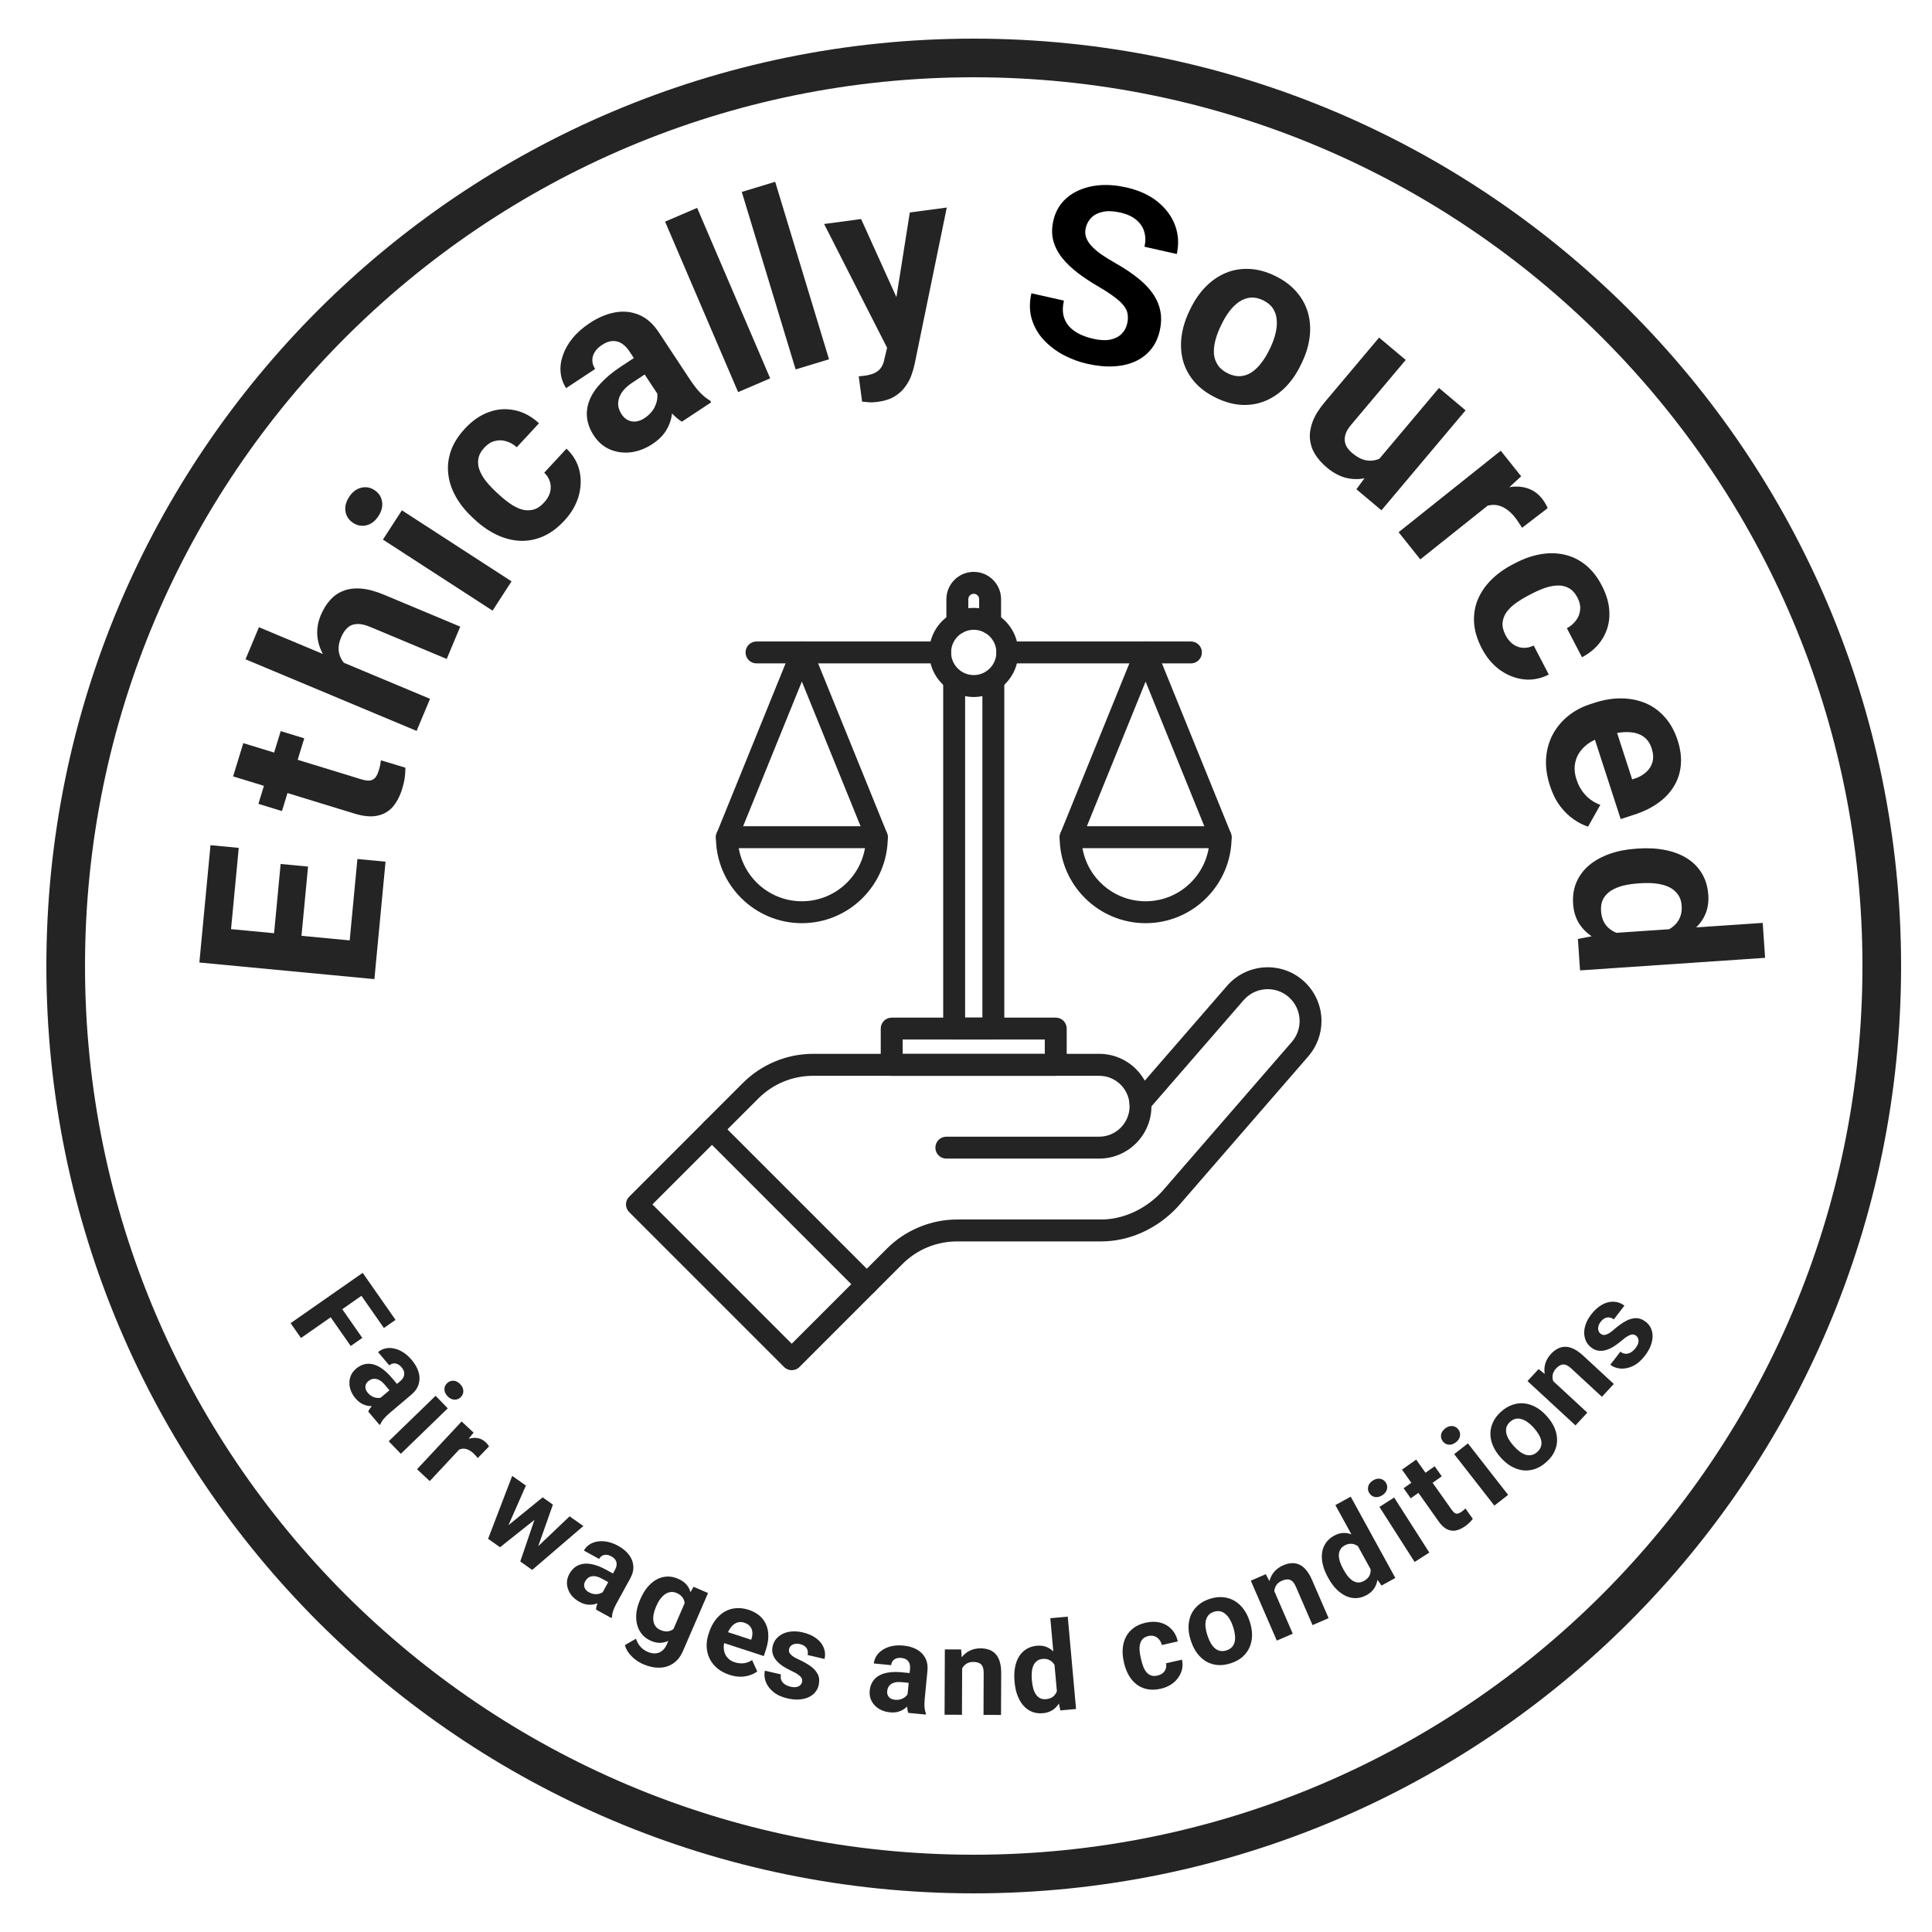 <svg xmlns="http://www.w3.org/2000/svg" fill="none" viewBox="0 0 250 250" height="250" width="250">
<g clip-path="url(#clip0_632_1577)">
<mask height="250" width="250" y="0" x="0" maskUnits="userSpaceOnUse" style="mask-type:luminance" id="mask0_632_1577">
<path fill="white" d="M250 0H0V250H250V0Z"></path>
</mask>
<g mask="url(#mask0_632_1577)">
<path stroke-width="5" stroke="#242424" d="M126 242.5C190.893 242.5 243.5 189.893 243.5 125C243.5 60.106 190.893 7.5 126 7.5C61.106 7.5 8.5 60.106 8.5 125C8.5 189.893 61.106 242.5 126 242.5Z"></path>
<path fill="#242424" d="M46.249 111.156L49.889 111.501L48.745 123.556L45.105 123.211L46.249 111.156ZM26.241 119.883L48.889 122.032L48.446 126.698L25.798 124.549L26.241 119.883ZM36.315 111.798L39.862 112.135L38.867 122.619L35.321 122.282L36.315 111.798ZM27.239 109.367L30.894 109.714L29.752 121.754L26.096 121.407L27.239 109.367Z"></path>
<path fill="#242424" d="M36.323 94.605L39.371 95.539L36.486 104.951L33.438 104.017L36.323 94.605ZM30.164 100.464L31.483 96.161L46.765 100.846C47.233 100.989 47.61 101.04 47.896 100.996C48.184 100.943 48.417 100.807 48.593 100.589C48.758 100.367 48.9 100.067 49.016 99.689C49.098 99.42 49.161 99.178 49.206 98.963C49.243 98.734 49.269 98.541 49.285 98.382L52.457 99.338C52.463 99.743 52.436 100.171 52.374 100.621C52.313 101.07 52.203 101.554 52.044 102.072C51.754 103.018 51.346 103.797 50.821 104.41C50.288 105.009 49.615 105.391 48.802 105.556C47.989 105.721 47.015 105.629 45.88 105.281L30.164 100.464Z"></path>
<path fill="#242424" d="M33.508 81.16L55.647 90.428L53.909 94.579L31.77 85.311L33.508 81.16ZM47.054 87.525L46.577 88.664C45.495 88.2 44.557 87.637 43.76 86.977C42.955 86.312 42.324 85.579 41.869 84.779C41.404 83.974 41.135 83.133 41.061 82.256C40.992 81.369 41.143 80.483 41.513 79.599C41.835 78.83 42.237 78.18 42.719 77.648C43.196 77.102 43.769 76.704 44.439 76.454C45.103 76.19 45.871 76.094 46.745 76.165C47.618 76.237 48.602 76.503 49.697 76.961L59.556 81.088L57.806 85.268L47.919 81.129C47.227 80.839 46.642 80.713 46.164 80.75C45.68 80.773 45.278 80.938 44.957 81.244C44.632 81.537 44.356 81.952 44.131 82.49C43.881 83.086 43.779 83.642 43.823 84.157C43.871 84.663 44.039 85.123 44.329 85.538C44.609 85.948 44.984 86.32 45.454 86.653C45.925 86.985 46.458 87.276 47.054 87.525Z"></path>
<path fill="#242424" d="M52.005 66.034L66.193 75.228L63.737 79.017L49.55 69.824L52.005 66.034ZM45.699 67.664C45.148 67.307 44.818 66.82 44.709 66.203C44.6 65.586 44.755 64.954 45.174 64.307C45.587 63.669 46.098 63.274 46.706 63.121C47.319 62.96 47.901 63.058 48.452 63.415C49.002 63.772 49.33 64.263 49.433 64.889C49.542 65.506 49.39 66.133 48.977 66.772C48.557 67.418 48.044 67.818 47.436 67.97C46.829 68.123 46.249 68.02 45.699 67.664Z"></path>
<path fill="#242424" d="M70.397 65.036C70.772 64.631 71.028 64.201 71.166 63.746C71.295 63.284 71.3 62.834 71.18 62.396C71.059 61.944 70.808 61.533 70.425 61.165L73.301 58.057C74.165 58.872 74.726 59.823 74.981 60.911C75.23 61.993 75.191 63.1 74.866 64.233C74.534 65.359 73.925 66.4 73.041 67.355C72.15 68.318 71.211 69.011 70.224 69.432C69.245 69.846 68.254 70.028 67.249 69.978C66.237 69.921 65.243 69.661 64.267 69.198C63.283 68.727 62.355 68.089 61.484 67.282L61.151 66.974C60.272 66.16 59.564 65.285 59.026 64.347C58.481 63.403 58.145 62.432 58.018 61.434C57.884 60.429 57.985 59.423 58.322 58.415C58.659 57.407 59.27 56.425 60.154 55.469C61.095 54.453 62.114 53.742 63.212 53.339C64.317 52.928 65.434 52.84 66.563 53.077C67.692 53.298 68.753 53.862 69.746 54.767L66.87 57.875C66.45 57.5 65.994 57.241 65.502 57.098C65.017 56.947 64.53 56.937 64.041 57.066C63.552 57.181 63.099 57.464 62.681 57.915C62.235 58.396 61.974 58.886 61.897 59.382C61.813 59.872 61.869 60.364 62.065 60.858C62.253 61.344 62.537 61.827 62.917 62.306C63.296 62.771 63.727 63.226 64.208 63.672L64.541 63.98C65.022 64.425 65.513 64.823 66.013 65.172C66.513 65.521 67.013 65.771 67.513 65.921C68.019 66.064 68.514 66.074 68.995 65.952C69.477 65.831 69.945 65.525 70.397 65.036Z"></path>
<path fill="#242424" d="M85.589 51.745L81.44 45.459C81.142 45.007 80.813 44.669 80.453 44.445C80.087 44.212 79.687 44.107 79.254 44.131C78.829 44.15 78.373 44.319 77.886 44.641C77.469 44.916 77.157 45.228 76.95 45.577C76.738 45.917 76.638 46.276 76.65 46.654C76.657 47.024 76.778 47.387 77.014 47.744L73.258 50.223C72.862 49.623 72.625 48.961 72.548 48.239C72.47 47.516 72.562 46.776 72.822 46.017C73.077 45.25 73.493 44.508 74.068 43.791C74.652 43.068 75.4 42.406 76.313 41.803C77.409 41.081 78.503 40.62 79.596 40.423C80.689 40.226 81.72 40.332 82.689 40.741C83.666 41.144 84.516 41.894 85.239 42.989L89.224 49.027C89.735 49.801 90.201 50.404 90.624 50.836C91.041 51.26 91.462 51.594 91.885 51.839L92.031 52.061L88.236 54.565C87.801 54.303 87.347 53.917 86.872 53.406C86.401 52.881 85.973 52.327 85.589 51.745ZM82.512 46.006L83.941 48.114L81.842 49.5C81.346 49.827 80.953 50.167 80.663 50.521C80.372 50.875 80.178 51.234 80.081 51.598C79.978 51.953 79.96 52.302 80.024 52.646C80.098 52.984 80.241 53.315 80.453 53.636C80.665 53.958 80.932 54.2 81.251 54.364C81.566 54.518 81.911 54.578 82.286 54.542C82.656 54.497 83.028 54.352 83.402 54.105C83.967 53.732 84.384 53.295 84.652 52.793C84.92 52.292 85.058 51.801 85.066 51.322C85.083 50.837 84.998 50.443 84.812 50.142L86.853 51.079C86.949 51.527 87.001 52.023 87.01 52.566C87.028 53.103 86.966 53.662 86.825 54.242C86.678 54.814 86.42 55.377 86.05 55.933C85.675 56.48 85.135 56.986 84.431 57.451C83.535 58.042 82.605 58.4 81.64 58.526C80.677 58.637 79.773 58.516 78.928 58.162C78.086 57.794 77.396 57.202 76.856 56.384C76.369 55.645 76.075 54.897 75.974 54.14C75.874 53.382 75.964 52.63 76.245 51.883C76.528 51.122 77.013 50.371 77.698 49.632C78.378 48.884 79.257 48.154 80.335 47.443L82.512 46.006Z"></path>
<path fill="#242424" d="M90.21 26.9L99.663 48.96L95.512 50.739L86.06 28.679L90.21 26.9Z"></path>
<path fill="#242424" d="M100.308 23.525L107.275 46.491L102.954 47.802L95.987 24.836L100.308 23.525Z"></path>
<path fill="#242424" d="M115.282 42.959L117.729 27.496L122.514 26.853L118.368 47.038C118.28 47.48 118.145 47.961 117.962 48.48C117.79 48.997 117.527 49.5 117.172 49.989C116.829 50.487 116.366 50.917 115.784 51.279C115.213 51.639 114.483 51.879 113.595 51.998C113.172 52.055 112.822 52.076 112.547 52.06C112.272 52.045 111.942 52.016 111.558 51.973L111.119 48.705C111.233 48.69 111.351 48.674 111.475 48.657C111.6 48.651 111.72 48.64 111.833 48.625C112.422 48.546 112.893 48.414 113.247 48.23C113.6 48.046 113.872 47.799 114.061 47.49C114.253 47.191 114.386 46.816 114.462 46.364L115.282 42.959ZM111.426 28.342L116.696 39.994L117.966 44.632L114.974 45.365L106.641 28.985L111.426 28.342Z"></path>
<path fill="#242424" d="M153.888 40.281L154.03 39.985C154.567 38.868 155.22 37.916 155.99 37.131C156.765 36.336 157.625 35.737 158.569 35.336C159.513 34.934 160.523 34.755 161.6 34.798C162.682 34.832 163.8 35.127 164.955 35.681C166.11 36.236 167.043 36.927 167.755 37.754C168.472 38.572 168.968 39.475 169.245 40.463C169.531 41.456 169.606 42.503 169.47 43.604C169.338 44.697 169.004 45.801 168.467 46.919L168.325 47.215C167.793 48.323 167.139 49.274 166.365 50.069C165.594 50.855 164.73 51.451 163.772 51.858C162.828 52.259 161.818 52.438 160.741 52.395C159.664 52.352 158.548 52.053 157.393 51.498C156.238 50.943 155.302 50.257 154.586 49.439C153.879 48.626 153.382 47.723 153.096 46.73C152.824 45.733 152.754 44.688 152.885 43.596C153.022 42.494 153.356 41.389 153.888 40.281ZM158.087 41.934L157.944 42.229C157.638 42.868 157.408 43.491 157.254 44.099C157.101 44.707 157.045 45.281 157.086 45.821C157.141 46.356 157.314 46.838 157.605 47.266C157.896 47.695 158.333 48.049 158.915 48.329C159.478 48.599 160.018 48.714 160.535 48.673C161.051 48.633 161.531 48.464 161.974 48.168C162.421 47.863 162.834 47.461 163.212 46.961C163.6 46.465 163.948 45.898 164.254 45.26L164.397 44.964C164.694 44.344 164.913 43.733 165.052 43.13C165.206 42.521 165.257 41.945 165.206 41.401C165.17 40.852 165.008 40.358 164.722 39.92C164.435 39.482 164.005 39.125 163.433 38.85C162.86 38.575 162.313 38.463 161.792 38.513C161.28 38.568 160.794 38.75 160.333 39.06C159.886 39.366 159.473 39.768 159.094 40.268C158.72 40.759 158.384 41.314 158.087 41.934Z"></path>
<path fill="#242424" d="M177.921 60.04L186.201 50.201L189.644 53.099L178.758 66.034L175.518 63.308L177.921 60.04ZM180.537 57.708L181.573 58.539C180.849 59.4 180.075 60.117 179.252 60.691C178.436 61.256 177.6 61.642 176.746 61.849C175.898 62.048 175.044 62.044 174.183 61.837C173.329 61.622 172.492 61.169 171.671 60.478C171.041 59.948 170.533 59.371 170.147 58.746C169.775 58.12 169.559 57.455 169.498 56.75C169.452 56.045 169.577 55.298 169.871 54.512C170.18 53.724 170.697 52.899 171.422 52.038L178.454 43.682L181.897 46.579L174.844 54.96C174.522 55.342 174.295 55.702 174.161 56.039C174.035 56.382 173.986 56.708 174.012 57.016C174.039 57.325 174.133 57.608 174.296 57.868C174.467 58.134 174.692 58.385 174.971 58.62C175.68 59.216 176.359 59.542 177.007 59.598C177.663 59.66 178.282 59.514 178.865 59.16C179.463 58.806 180.02 58.322 180.537 57.708Z"></path>
<path fill="#242424" d="M194.12 64.141L183.786 72.385L180.98 68.867L194.196 58.324L196.837 61.634L194.12 64.141ZM200.264 65.756L196.954 68.296C196.842 68.106 196.697 67.882 196.518 67.625C196.354 67.369 196.194 67.144 196.039 66.948C195.642 66.451 195.233 66.072 194.81 65.809C194.402 65.548 193.979 65.393 193.54 65.344C193.107 65.302 192.667 65.36 192.219 65.517C191.778 65.683 191.327 65.936 190.866 66.277L190.521 65.393C191.376 64.711 192.23 64.17 193.083 63.769C193.944 63.362 194.774 63.107 195.571 63.004C196.375 62.909 197.115 62.985 197.791 63.232C198.468 63.478 199.053 63.911 199.546 64.53C199.702 64.725 199.845 64.938 199.975 65.168C200.113 65.391 200.209 65.587 200.264 65.756Z"></path>
<path fill="#242424" d="M194.823 82.201C195.078 82.69 195.396 83.076 195.779 83.359C196.17 83.637 196.592 83.793 197.044 83.827C197.511 83.866 197.982 83.767 198.458 83.531L200.414 87.287C199.356 87.826 198.272 88.033 197.161 87.907C196.059 87.776 195.029 87.367 194.072 86.679C193.124 85.986 192.35 85.063 191.748 83.908C191.142 82.744 190.807 81.626 190.742 80.556C190.683 79.495 190.846 78.499 191.231 77.571C191.626 76.637 192.206 75.789 192.971 75.026C193.746 74.258 194.66 73.6 195.713 73.052L196.115 72.842C197.177 72.289 198.24 71.917 199.304 71.727C200.377 71.533 201.405 71.543 202.387 71.76C203.378 71.972 204.291 72.407 205.127 73.064C205.962 73.721 206.681 74.627 207.282 75.782C207.922 77.01 208.247 78.209 208.257 79.379C208.272 80.557 207.978 81.638 207.375 82.622C206.785 83.61 205.897 84.419 204.71 85.049L202.754 81.294C203.248 81.025 203.645 80.683 203.946 80.268C204.252 79.862 204.426 79.407 204.469 78.903C204.526 78.404 204.412 77.882 204.128 77.337C203.825 76.754 203.453 76.344 203.011 76.104C202.578 75.859 202.096 75.746 201.565 75.764C201.044 75.778 200.493 75.882 199.914 76.078C199.349 76.279 198.776 76.53 198.194 76.834L197.792 77.043C197.21 77.346 196.67 77.674 196.173 78.027C195.675 78.38 195.272 78.766 194.962 79.186C194.657 79.615 194.48 80.077 194.433 80.572C194.385 81.066 194.515 81.609 194.823 82.201Z"></path>
<path fill="#242424" d="M200.56 101.667C200.154 100.419 199.989 99.235 200.064 98.116C200.148 96.993 200.435 95.969 200.923 95.044C201.414 94.129 202.071 93.335 202.893 92.663C203.725 91.988 204.676 91.476 205.746 91.129L206.341 90.936C207.559 90.54 208.73 90.352 209.853 90.37C210.977 90.389 212.014 90.6 212.966 91.002C213.922 91.415 214.749 92.023 215.447 92.825C216.156 93.625 216.7 94.609 217.08 95.778C217.45 96.918 217.589 97.989 217.499 98.993C217.409 99.997 217.114 100.909 216.613 101.729C216.116 102.558 215.432 103.284 214.56 103.907C213.699 104.526 212.679 105.027 211.5 105.409L209.716 105.988L205.567 93.208L208.42 92.281L211.204 100.856L211.531 100.75C212.126 100.557 212.62 100.276 213.015 99.907C213.423 99.544 213.697 99.105 213.836 98.589C213.975 98.073 213.937 97.483 213.721 96.819C213.538 96.254 213.257 95.809 212.877 95.484C212.497 95.158 212.043 94.938 211.513 94.826C210.987 94.723 210.401 94.705 209.755 94.772C209.122 94.846 208.449 94.999 207.735 95.231L207.141 95.424C206.497 95.633 205.931 95.915 205.444 96.27C204.96 96.635 204.575 97.051 204.288 97.516C204.004 97.992 203.832 98.507 203.772 99.064C203.715 99.63 203.788 100.225 203.99 100.849C204.241 101.622 204.623 102.292 205.136 102.859C205.662 103.433 206.31 103.863 207.082 104.149L205.499 106.963C204.904 106.784 204.289 106.475 203.653 106.035C203.021 105.605 202.429 105.03 201.878 104.311C201.337 103.589 200.897 102.708 200.56 101.667Z"></path>
<path fill="#242424" d="M207.829 120.796L228.095 119.421L228.402 123.942L204.457 125.567L204.181 121.498L207.829 120.796ZM211.658 109.824L211.985 109.802C213.274 109.715 214.453 109.781 215.522 110.001C216.602 110.22 217.541 110.584 218.337 111.094C219.134 111.604 219.768 112.255 220.24 113.048C220.711 113.841 220.982 114.762 221.053 115.811C221.12 116.799 220.971 117.675 220.605 118.442C220.241 119.218 219.691 119.892 218.957 120.464C218.235 121.046 217.365 121.533 216.347 121.925C215.34 122.317 214.228 122.628 213.012 122.856L212.295 122.905C211.111 122.839 210.003 122.679 208.973 122.426C207.944 122.172 207.031 121.806 206.237 121.327C205.453 120.858 204.828 120.264 204.362 119.544C203.895 118.824 203.628 117.965 203.56 116.967C203.489 115.917 203.639 114.968 204.009 114.118C204.38 113.278 204.931 112.552 205.662 111.938C206.394 111.335 207.27 110.853 208.289 110.491C209.309 110.13 210.432 109.908 211.658 109.824ZM212.29 114.292L211.962 114.314C211.266 114.361 210.62 114.457 210.024 114.602C209.429 114.757 208.907 114.976 208.456 115.257C208.016 115.548 207.68 115.904 207.448 116.327C207.227 116.76 207.136 117.273 207.176 117.865C207.228 118.634 207.443 119.256 207.82 119.732C208.207 120.207 208.716 120.553 209.347 120.772C209.978 121 210.696 121.108 211.499 121.095L213.541 120.957C214.193 120.881 214.774 120.748 215.283 120.557C215.803 120.375 216.241 120.126 216.595 119.81C216.95 119.504 217.217 119.131 217.396 118.691C217.576 118.261 217.646 117.76 217.608 117.188C217.568 116.606 217.399 116.117 217.101 115.719C216.813 115.321 216.431 115.008 215.956 114.779C215.482 114.561 214.929 114.41 214.297 114.328C213.676 114.255 213.007 114.243 212.29 114.292Z"></path>
<path fill="#242424" d="M48.274 166.629L38.946 173.138L37.605 171.217L46.933 164.706L48.274 166.629ZM46.883 173.125L45.383 174.171L42.424 169.93L43.923 168.884L46.883 173.125ZM51.181 170.792L49.675 171.843L46.402 167.153L47.908 166.103L51.181 170.792Z"></path>
<path fill="#242424" d="M48.891 181.17L51.767 178.74C51.974 178.565 52.122 178.381 52.212 178.19C52.306 177.995 52.334 177.79 52.297 177.576C52.263 177.366 52.151 177.149 51.963 176.927C51.802 176.736 51.629 176.599 51.443 176.518C51.262 176.432 51.078 176.404 50.891 176.432C50.707 176.458 50.534 176.539 50.371 176.677L48.919 174.959C49.193 174.727 49.507 174.57 49.862 174.489C50.216 174.407 50.589 174.409 50.981 174.494C51.377 174.575 51.77 174.738 52.16 174.981C52.553 175.228 52.926 175.561 53.279 175.979C53.703 176.48 53.996 176.995 54.158 177.527C54.321 178.057 54.329 178.576 54.183 179.081C54.041 179.591 53.719 180.056 53.217 180.48L50.455 182.815C50.101 183.114 49.829 183.381 49.639 183.617C49.453 183.849 49.312 184.078 49.216 184.303L49.114 184.388L47.647 182.651C47.751 182.421 47.916 182.172 48.142 181.906C48.375 181.641 48.624 181.396 48.891 181.17ZM51.559 179.304L50.596 180.138L49.784 179.178C49.593 178.951 49.4 178.776 49.207 178.653C49.014 178.529 48.825 178.454 48.639 178.427C48.456 178.398 48.282 178.409 48.115 178.461C47.951 178.517 47.796 178.608 47.648 178.732C47.501 178.857 47.397 179.003 47.334 179.172C47.276 179.337 47.267 179.512 47.307 179.696C47.351 179.878 47.445 180.053 47.59 180.224C47.808 180.483 48.05 180.664 48.315 180.768C48.58 180.871 48.831 180.911 49.07 180.887C49.312 180.866 49.502 180.801 49.641 180.69L49.296 181.759C49.079 181.833 48.836 181.889 48.567 181.925C48.301 181.965 48.02 181.967 47.724 181.932C47.431 181.892 47.136 181.798 46.839 181.647C46.545 181.493 46.262 181.255 45.989 180.932C45.643 180.523 45.41 180.083 45.291 179.61C45.179 179.139 45.186 178.683 45.311 178.242C45.444 177.803 45.698 177.425 46.072 177.109C46.41 176.824 46.764 176.633 47.134 176.538C47.504 176.444 47.883 176.444 48.27 176.54C48.665 176.636 49.066 176.832 49.474 177.128C49.885 177.422 50.3 177.814 50.716 178.308L51.559 179.304Z"></path>
<path fill="#242424" d="M57.939 182.239L51.867 188.121L50.297 186.498L56.368 180.617L57.939 182.239ZM57.853 178.984C58.089 178.756 58.363 178.649 58.676 178.666C58.988 178.681 59.279 178.827 59.547 179.105C59.812 179.378 59.947 179.67 59.953 179.983C59.963 180.3 59.85 180.573 59.614 180.802C59.378 181.03 59.102 181.134 58.786 181.114C58.473 181.098 58.184 180.954 57.92 180.681C57.652 180.404 57.514 180.108 57.508 179.795C57.502 179.482 57.617 179.212 57.853 178.984Z"></path>
<path fill="#242424" d="M60.121 186.82L55.611 191.652L53.966 190.118L59.733 183.937L61.282 185.382L60.121 186.82ZM63.278 187.17L61.826 188.669C61.757 188.582 61.669 188.482 61.561 188.368C61.462 188.254 61.366 188.153 61.275 188.069C61.042 187.851 60.812 187.694 60.584 187.594C60.363 187.495 60.142 187.45 59.921 187.458C59.704 187.469 59.491 187.53 59.281 187.64C59.075 187.754 58.87 187.912 58.667 188.114L58.432 187.702C58.805 187.302 59.188 186.972 59.581 186.712C59.977 186.448 60.368 186.261 60.755 186.152C61.146 186.046 61.518 186.03 61.87 186.102C62.223 186.174 62.544 186.346 62.833 186.616C62.925 186.701 63.011 186.796 63.092 186.9C63.176 187 63.238 187.091 63.278 187.17Z"></path>
<path fill="#242424" d="M65.173 197.865L70.219 193.756L71.388 194.58L69.593 196.326L64.705 200.211L63.728 199.523L65.173 197.865ZM68.054 192.231L65.478 198.07L64.309 199.933L63.159 199.122L66.278 190.979L68.054 192.231ZM69.157 200.54L73.706 196.213L75.487 197.469L68.868 203.146L67.725 202.341L69.157 200.54ZM71.547 194.693L69.396 200.784L68.306 202.75L67.323 202.057L69.333 196.152L70.391 193.878L71.547 194.693Z"></path>
<path fill="#242424" d="M77.757 206.453L79.57 203.153C79.701 202.916 79.774 202.692 79.789 202.48C79.806 202.264 79.76 202.063 79.648 201.876C79.541 201.693 79.359 201.53 79.104 201.39C78.885 201.27 78.674 201.205 78.472 201.194C78.272 201.18 78.09 201.22 77.925 201.313C77.763 201.402 77.631 201.54 77.528 201.728L75.556 200.645C75.729 200.329 75.966 200.07 76.268 199.867C76.57 199.665 76.918 199.533 77.315 199.472C77.714 199.405 78.139 199.416 78.59 199.503C79.045 199.593 79.513 199.77 79.992 200.033C80.567 200.35 81.026 200.726 81.368 201.164C81.71 201.601 81.903 202.082 81.948 202.606C81.998 203.133 81.865 203.683 81.548 204.258L79.806 207.428C79.583 207.834 79.425 208.182 79.332 208.469C79.242 208.753 79.192 209.017 79.183 209.26L79.119 209.377L77.126 208.282C77.141 208.029 77.206 207.738 77.321 207.409C77.444 207.078 77.589 206.759 77.757 206.453ZM79.578 203.755L78.979 204.878L77.876 204.272C77.616 204.129 77.374 204.036 77.15 203.989C76.925 203.943 76.722 203.942 76.538 203.983C76.357 204.02 76.198 204.093 76.061 204.202C75.928 204.313 75.816 204.454 75.723 204.623C75.63 204.791 75.585 204.966 75.587 205.146C75.592 205.321 75.646 205.487 75.75 205.645C75.856 205.798 76.007 205.928 76.203 206.037C76.5 206.2 76.79 206.282 77.075 206.284C77.359 206.285 77.608 206.233 77.822 206.123C78.041 206.018 78.195 205.889 78.285 205.736L78.346 206.858C78.17 207.005 77.963 207.144 77.725 207.274C77.491 207.407 77.23 207.51 76.94 207.582C76.653 207.651 76.344 207.668 76.012 207.633C75.682 207.595 75.332 207.475 74.963 207.271C74.493 207.013 74.117 206.685 73.837 206.287C73.563 205.888 73.406 205.459 73.366 205.003C73.332 204.545 73.433 204.101 73.669 203.672C73.882 203.284 74.145 202.98 74.456 202.759C74.768 202.538 75.122 202.403 75.518 202.353C75.92 202.3 76.365 202.34 76.852 202.471C77.341 202.597 77.869 202.816 78.435 203.126L79.578 203.755Z"></path>
<path fill="#242424" d="M89.749 205.33L91.62 206.139L88.377 213.639C88.071 214.347 87.653 214.879 87.125 215.235C86.599 215.597 86.002 215.785 85.333 215.796C84.662 215.813 83.956 215.66 83.215 215.34C82.89 215.199 82.565 215.007 82.238 214.765C81.917 214.524 81.631 214.241 81.379 213.916C81.133 213.594 80.96 213.247 80.86 212.874L82.297 212.049C82.417 212.429 82.601 212.765 82.85 213.054C83.098 213.348 83.412 213.578 83.795 213.743C84.168 213.904 84.513 213.972 84.831 213.945C85.147 213.923 85.431 213.81 85.684 213.607C85.934 213.409 86.139 213.125 86.298 212.758L88.772 207.036L89.749 205.33ZM82.81 207.044L82.875 206.894C83.132 206.301 83.436 205.794 83.788 205.374C84.147 204.95 84.536 204.622 84.955 204.388C85.378 204.157 85.825 204.03 86.295 204.007C86.765 203.983 87.243 204.076 87.731 204.287C88.247 204.51 88.639 204.793 88.905 205.134C89.171 205.477 89.34 205.873 89.412 206.324C89.486 206.771 89.481 207.26 89.399 207.792C89.323 208.32 89.199 208.882 89.027 209.478L88.885 209.807C88.579 210.317 88.254 210.772 87.911 211.174C87.567 211.576 87.202 211.901 86.817 212.148C86.434 212.391 86.027 212.532 85.595 212.573C85.168 212.615 84.716 212.533 84.237 212.326C83.759 212.12 83.369 211.834 83.067 211.471C82.769 211.11 82.561 210.693 82.441 210.221C82.321 209.75 82.291 209.243 82.349 208.701C82.413 208.161 82.566 207.609 82.81 207.044ZM84.941 207.787L84.876 207.938C84.737 208.258 84.639 208.571 84.581 208.874C84.523 209.178 84.513 209.466 84.549 209.737C84.591 210.005 84.685 210.241 84.829 210.445C84.981 210.647 85.192 210.807 85.465 210.925C85.843 211.088 86.185 211.142 86.492 211.089C86.802 211.029 87.077 210.885 87.319 210.654C87.56 210.424 87.77 210.129 87.948 209.769L88.354 208.829C88.475 208.524 88.551 208.236 88.583 207.966C88.617 207.691 88.606 207.44 88.551 207.212C88.497 206.985 88.387 206.778 88.223 206.594C88.059 206.409 87.836 206.256 87.554 206.133C87.281 206.016 87.018 205.975 86.763 206.013C86.515 206.048 86.279 206.141 86.054 206.294C85.834 206.448 85.629 206.655 85.438 206.913C85.249 207.166 85.083 207.458 84.941 207.787Z"></path>
<path fill="#242424" d="M94.395 216.722C93.771 216.519 93.244 216.236 92.814 215.877C92.385 215.512 92.055 215.095 91.825 214.625C91.6 214.158 91.472 213.659 91.442 213.129C91.415 212.594 91.488 212.058 91.662 211.524L91.759 211.226C91.958 210.617 92.227 210.089 92.565 209.64C92.903 209.192 93.293 208.834 93.736 208.568C94.184 208.303 94.673 208.148 95.204 208.102C95.735 208.051 96.293 208.121 96.877 208.311C97.447 208.498 97.921 208.756 98.3 209.088C98.68 209.42 98.961 209.808 99.145 210.252C99.334 210.697 99.426 211.187 99.421 211.723C99.418 212.253 99.32 212.812 99.128 213.402L98.837 214.293L92.45 212.208L92.915 210.782L97.201 212.181L97.254 212.017C97.351 211.721 97.383 211.438 97.35 211.169C97.323 210.898 97.226 210.658 97.059 210.45C96.891 210.241 96.641 210.084 96.31 209.975C96.027 209.883 95.765 209.866 95.521 209.923C95.278 209.981 95.055 210.1 94.854 210.281C94.657 210.463 94.478 210.694 94.315 210.976C94.158 211.253 94.022 211.571 93.906 211.927L93.809 212.224C93.704 212.546 93.651 212.858 93.651 213.16C93.657 213.462 93.711 213.74 93.815 213.993C93.923 214.248 94.081 214.469 94.288 214.657C94.5 214.847 94.762 214.993 95.074 215.095C95.46 215.22 95.844 215.264 96.224 215.224C96.611 215.18 96.975 215.044 97.318 214.816L97.99 216.284C97.742 216.472 97.436 216.63 97.071 216.758C96.711 216.886 96.305 216.957 95.852 216.968C95.4 216.974 94.915 216.891 94.395 216.722Z"></path>
<path fill="#242424" d="M103.785 217.649C103.821 217.492 103.808 217.34 103.747 217.192C103.684 217.044 103.541 216.888 103.317 216.724C103.1 216.556 102.77 216.373 102.329 216.174C101.934 215.987 101.572 215.783 101.244 215.563C100.922 215.339 100.652 215.097 100.434 214.838C100.221 214.581 100.071 214.3 99.987 213.997C99.903 213.689 99.901 213.36 99.982 213.01C100.062 212.665 100.211 212.357 100.428 212.087C100.651 211.817 100.929 211.599 101.262 211.43C101.601 211.256 101.99 211.151 102.425 211.113C102.869 211.071 103.346 211.109 103.858 211.227C104.574 211.393 105.161 211.65 105.621 211.997C106.087 212.345 106.41 212.751 106.59 213.215C106.778 213.675 106.813 214.159 106.695 214.667L104.504 214.159C104.553 213.947 104.551 213.745 104.499 213.557C104.452 213.365 104.347 213.198 104.181 213.058C104.022 212.915 103.795 212.809 103.5 212.741C103.257 212.685 103.037 212.679 102.839 212.724C102.642 212.764 102.479 212.845 102.35 212.964C102.227 213.08 102.146 213.222 102.107 213.389C102.079 213.516 102.077 213.636 102.105 213.749C102.138 213.858 102.206 213.968 102.31 214.077C102.412 214.187 102.552 214.299 102.728 214.415C102.911 214.527 103.14 214.643 103.417 214.766C103.983 215.025 104.476 215.308 104.897 215.613C105.319 215.914 105.629 216.264 105.826 216.662C106.023 217.056 106.059 217.521 105.936 218.059C105.851 218.424 105.692 218.74 105.459 219.007C105.226 219.274 104.932 219.486 104.574 219.645C104.219 219.797 103.813 219.888 103.357 219.916C102.907 219.941 102.419 219.892 101.891 219.77C101.125 219.593 100.507 219.305 100.038 218.908C99.573 218.512 99.253 218.072 99.076 217.588C98.906 217.099 98.872 216.632 98.975 216.185L101.053 216.666C100.994 216.967 101.015 217.226 101.115 217.442C101.219 217.658 101.374 217.833 101.578 217.966C101.788 218.099 102.025 218.198 102.289 218.258C102.573 218.324 102.818 218.34 103.023 218.308C103.23 218.269 103.396 218.196 103.523 218.086C103.656 217.973 103.744 217.828 103.785 217.649Z"></path>
<path fill="#242424" d="M117.393 219.719L117.755 215.971C117.781 215.701 117.759 215.466 117.69 215.266C117.621 215.06 117.499 214.894 117.322 214.767C117.151 214.641 116.92 214.563 116.63 214.535C116.382 214.512 116.162 214.535 115.972 214.605C115.782 214.67 115.63 214.779 115.517 214.93C115.403 215.076 115.336 215.256 115.316 215.468L113.076 215.251C113.111 214.893 113.226 214.562 113.423 214.257C113.621 213.951 113.889 213.692 114.229 213.479C114.569 213.261 114.963 213.103 115.412 213.005C115.867 212.908 116.366 212.885 116.911 212.938C117.564 213.001 118.134 213.166 118.621 213.432C119.108 213.699 119.475 214.065 119.723 214.528C119.977 214.993 120.072 215.55 120.009 216.205L119.661 219.805C119.616 220.266 119.608 220.648 119.637 220.949C119.665 221.244 119.723 221.506 119.812 221.735L119.799 221.866L117.536 221.648C117.45 221.409 117.394 221.116 117.37 220.768C117.352 220.416 117.359 220.066 117.393 219.719ZM118 216.52L117.893 217.789L116.642 217.668C116.346 217.639 116.086 217.649 115.862 217.695C115.638 217.742 115.45 217.82 115.297 217.931C115.146 218.036 115.029 218.166 114.945 218.32C114.868 218.476 114.82 218.648 114.802 218.84C114.782 219.032 114.811 219.21 114.883 219.374C114.957 219.532 115.072 219.665 115.229 219.769C115.388 219.868 115.578 219.927 115.8 219.949C116.137 219.982 116.437 219.943 116.7 219.832C116.961 219.722 117.169 219.574 117.323 219.39C117.482 219.207 117.573 219.027 117.595 218.852L118.094 219.858C117.99 220.062 117.855 220.271 117.688 220.485C117.526 220.699 117.326 220.898 117.088 221.078C116.852 221.254 116.575 221.393 116.256 221.493C115.938 221.587 115.57 221.615 115.149 221.574C114.616 221.522 114.141 221.369 113.726 221.115C113.317 220.855 113.003 220.524 112.786 220.121C112.574 219.714 112.492 219.266 112.539 218.778C112.581 218.338 112.702 217.955 112.902 217.628C113.1 217.302 113.371 217.038 113.715 216.836C114.065 216.629 114.49 216.489 114.989 216.418C115.488 216.34 116.059 216.332 116.702 216.395L118 216.52Z"></path>
<path fill="#242424" d="M124.504 215.244L124.477 221.892L122.228 221.883L122.262 213.431L124.372 213.438L124.504 215.244ZM124.168 217.368L123.558 217.365C123.561 216.74 123.644 216.178 123.808 215.679C123.971 215.174 124.2 214.746 124.492 214.393C124.785 214.034 125.133 213.762 125.535 213.576C125.942 213.386 126.396 213.29 126.895 213.293C127.291 213.295 127.654 213.354 127.981 213.469C128.308 213.586 128.589 213.769 128.822 214.02C129.061 214.27 129.242 214.602 129.365 215.014C129.493 215.426 129.557 215.929 129.554 216.523L129.532 221.913L127.266 221.904L127.288 216.505C127.29 216.131 127.239 215.839 127.136 215.63C127.033 215.421 126.88 215.274 126.677 215.191C126.48 215.101 126.235 215.056 125.943 215.055C125.641 215.053 125.378 215.112 125.154 215.231C124.934 215.35 124.751 215.516 124.604 215.729C124.463 215.937 124.355 216.181 124.281 216.462C124.207 216.743 124.17 217.044 124.168 217.368Z"></path>
<path fill="#242424" d="M136.82 219.512L135.91 209.396L138.167 209.193L139.241 221.145L137.211 221.327L136.82 219.512ZM131.293 217.718L131.279 217.555C131.221 216.912 131.241 216.321 131.339 215.784C131.436 215.243 131.609 214.769 131.854 214.365C132.1 213.961 132.419 213.638 132.81 213.393C133.201 213.148 133.658 213.003 134.183 212.956C134.675 212.911 135.115 212.977 135.502 213.151C135.895 213.325 136.238 213.592 136.531 213.952C136.83 214.308 137.083 214.737 137.291 215.241C137.498 215.741 137.665 216.293 137.793 216.898L137.825 217.256C137.805 217.849 137.737 218.404 137.621 218.921C137.506 219.44 137.334 219.899 137.103 220.302C136.877 220.699 136.586 221.018 136.232 221.259C135.877 221.5 135.451 221.643 134.952 221.688C134.429 221.735 133.952 221.67 133.524 221.495C133.099 221.318 132.73 221.051 132.415 220.692C132.106 220.333 131.856 219.901 131.664 219.395C131.472 218.89 131.348 218.33 131.293 217.718ZM133.519 217.354L133.534 217.517C133.565 217.864 133.621 218.186 133.7 218.482C133.784 218.778 133.898 219.037 134.044 219.26C134.194 219.476 134.377 219.64 134.591 219.751C134.809 219.857 135.065 219.896 135.362 219.87C135.745 219.836 136.054 219.722 136.288 219.528C136.521 219.33 136.689 219.071 136.791 218.753C136.899 218.435 136.944 218.076 136.929 217.674L136.837 216.655C136.793 216.329 136.72 216.04 136.618 215.788C136.522 215.53 136.392 215.314 136.23 215.14C136.073 214.967 135.885 214.837 135.662 214.753C135.445 214.667 135.195 214.638 134.909 214.664C134.618 214.689 134.376 214.779 134.18 214.933C133.984 215.081 133.832 215.275 133.723 215.515C133.619 215.755 133.549 216.032 133.515 216.35C133.486 216.661 133.487 216.995 133.519 217.354Z"></path>
<path fill="#242424" d="M149.776 216.816C150.045 216.755 150.272 216.651 150.458 216.502C150.641 216.347 150.771 216.164 150.844 215.949C150.923 215.728 150.935 215.487 150.882 215.228L152.947 214.759C153.072 215.34 153.034 215.89 152.832 216.411C152.629 216.927 152.301 217.374 151.846 217.749C151.39 218.119 150.846 218.377 150.21 218.52C149.571 218.666 148.988 218.685 148.462 218.581C147.941 218.474 147.481 218.269 147.081 217.964C146.679 217.655 146.342 217.267 146.071 216.8C145.798 216.327 145.596 215.802 145.464 215.223L145.415 215.002C145.282 214.418 145.238 213.857 145.28 213.318C145.323 212.774 145.459 212.279 145.688 211.831C145.917 211.379 146.244 210.993 146.667 210.672C147.091 210.352 147.621 210.12 148.256 209.975C148.932 209.822 149.552 209.817 150.119 209.961C150.691 210.104 151.176 210.384 151.575 210.801C151.978 211.211 152.257 211.743 152.41 212.398L150.345 212.866C150.278 212.593 150.163 212.358 150.001 212.159C149.843 211.959 149.646 211.817 149.407 211.733C149.173 211.642 148.906 211.631 148.606 211.698C148.287 211.771 148.041 211.899 147.868 212.082C147.695 212.26 147.579 212.479 147.521 212.738C147.461 212.992 147.441 213.271 147.462 213.576C147.488 213.874 147.536 214.184 147.609 214.504L147.659 214.725C147.731 215.046 147.822 215.347 147.93 215.633C148.037 215.918 148.173 216.163 148.336 216.367C148.505 216.568 148.705 216.712 148.939 216.799C149.172 216.884 149.45 216.891 149.776 216.816Z"></path>
<path fill="#242424" d="M154.124 212.383L154.073 212.227C153.881 211.638 153.788 211.068 153.795 210.518C153.801 209.963 153.904 209.45 154.106 208.978C154.309 208.507 154.612 208.093 155.016 207.736C155.419 207.375 155.925 207.095 156.534 206.896C157.143 206.698 157.719 206.625 158.262 206.678C158.804 206.726 159.295 206.881 159.736 207.142C160.183 207.401 160.572 207.754 160.904 208.199C161.233 208.64 161.494 209.154 161.686 209.743L161.737 209.9C161.928 210.484 162.021 211.054 162.015 211.609C162.008 212.159 161.902 212.673 161.697 213.151C161.494 213.622 161.191 214.036 160.787 214.393C160.383 214.749 159.876 215.026 159.267 215.225C158.658 215.423 158.083 215.499 157.541 215.451C157.004 215.401 156.513 215.247 156.067 214.987C155.624 214.721 155.238 214.368 154.908 213.927C154.576 213.482 154.315 212.967 154.124 212.383ZM156.213 211.529L156.264 211.685C156.373 212.022 156.506 212.327 156.661 212.599C156.815 212.872 156.993 213.099 157.195 213.28C157.399 213.454 157.628 213.568 157.881 213.622C158.135 213.677 158.414 213.654 158.722 213.554C159.019 213.457 159.254 213.312 159.427 213.118C159.599 212.925 159.714 212.699 159.771 212.439C159.828 212.174 159.837 211.886 159.802 211.574C159.771 211.261 159.701 210.937 159.591 210.6L159.54 210.444C159.433 210.117 159.301 209.82 159.143 209.554C158.988 209.282 158.807 209.055 158.601 208.877C158.398 208.691 158.17 208.568 157.914 208.509C157.659 208.449 157.381 208.469 157.079 208.568C156.777 208.666 156.54 208.814 156.37 209.012C156.204 209.209 156.091 209.443 156.031 209.714C155.976 209.98 155.965 210.267 156.001 210.579C156.036 210.886 156.106 211.202 156.213 211.529Z"></path>
<path fill="#242424" d="M164.636 205.299L167.282 211.398L165.218 212.294L161.853 204.539L163.789 203.699L164.636 205.299ZM165.18 207.379L164.622 207.621C164.372 207.048 164.222 206.5 164.172 205.977C164.119 205.45 164.155 204.965 164.282 204.524C164.407 204.079 164.615 203.689 164.909 203.358C165.205 203.02 165.582 202.751 166.041 202.552C166.404 202.394 166.758 202.303 167.106 202.277C167.452 202.251 167.783 202.307 168.097 202.443C168.416 202.577 168.716 202.808 168.994 203.135C169.277 203.461 169.537 203.896 169.773 204.44L171.919 209.386L169.841 210.287L167.692 205.335C167.542 204.991 167.378 204.744 167.2 204.595C167.022 204.445 166.823 204.373 166.603 204.377C166.386 204.374 166.144 204.432 165.876 204.547C165.599 204.668 165.382 204.828 165.224 205.026C165.071 205.223 164.97 205.449 164.922 205.703C164.875 205.95 164.875 206.217 164.92 206.505C164.965 206.792 165.052 207.083 165.18 207.379Z"></path>
<path fill="#242424" d="M177.684 203.661L172.796 194.758L174.782 193.668L180.557 204.187L178.77 205.168L177.684 203.661ZM171.902 204.233L171.823 204.09C171.512 203.524 171.295 202.975 171.168 202.444C171.041 201.908 171.009 201.406 171.073 200.937C171.136 200.468 171.298 200.043 171.559 199.662C171.819 199.282 172.179 198.965 172.641 198.712C173.074 198.474 173.503 198.357 173.928 198.361C174.356 198.364 174.778 198.471 175.192 198.684C175.608 198.889 176.012 199.182 176.404 199.56C176.793 199.934 177.168 200.373 177.528 200.877L177.701 201.191C177.921 201.743 178.081 202.278 178.183 202.799C178.284 203.319 178.31 203.811 178.261 204.272C178.213 204.726 178.074 205.134 177.846 205.497C177.617 205.861 177.284 206.162 176.846 206.402C176.384 206.656 175.922 206.788 175.459 206.799C175 206.808 174.555 206.71 174.123 206.508C173.695 206.302 173.292 206.007 172.913 205.621C172.535 205.234 172.198 204.771 171.902 204.233ZM173.795 203.006L173.874 203.15C174.043 203.456 174.222 203.729 174.413 203.969C174.608 204.206 174.817 204.397 175.04 204.543C175.264 204.681 175.497 204.758 175.738 204.775C175.981 204.783 176.231 204.717 176.492 204.574C176.83 204.389 177.067 204.16 177.204 203.889C177.337 203.614 177.388 203.31 177.354 202.978C177.325 202.643 177.223 202.295 177.048 201.933L176.555 201.036C176.384 200.757 176.2 200.521 176.007 200.33C175.815 200.133 175.61 199.987 175.392 199.893C175.179 199.796 174.954 199.753 174.716 199.765C174.483 199.774 174.242 199.847 173.99 199.985C173.734 200.125 173.548 200.305 173.431 200.524C173.311 200.739 173.249 200.977 173.245 201.241C173.245 201.502 173.294 201.785 173.389 202.088C173.488 202.386 173.622 202.691 173.795 203.006Z"></path>
<path fill="#242424" d="M180.401 193.778L184.953 200.901L183.051 202.117L178.499 194.994L180.401 193.778ZM177.193 193.213C177.017 192.936 176.967 192.647 177.046 192.343C177.124 192.04 177.325 191.784 177.65 191.577C177.97 191.372 178.285 191.298 178.593 191.355C178.905 191.408 179.15 191.573 179.327 191.85C179.503 192.127 179.55 192.418 179.468 192.724C179.39 193.027 179.191 193.281 178.871 193.486C178.546 193.694 178.229 193.769 177.921 193.712C177.613 193.656 177.371 193.49 177.193 193.213Z"></path>
<path fill="#242424" d="M185.645 189.734L186.566 191.035L182.548 193.878L181.627 192.576L185.645 189.734ZM181.417 190.169L183.253 188.871L187.87 195.394C188.011 195.595 188.145 195.73 188.271 195.8C188.402 195.867 188.536 195.884 188.671 195.851C188.804 195.814 188.953 195.739 189.114 195.625C189.229 195.544 189.327 195.466 189.411 195.395C189.496 195.317 189.566 195.248 189.62 195.19L190.582 196.537C190.462 196.699 190.321 196.861 190.158 197.019C189.996 197.179 189.805 197.337 189.584 197.493C189.18 197.779 188.78 197.962 188.385 198.045C187.991 198.119 187.608 198.064 187.236 197.881C186.865 197.697 186.507 197.364 186.164 196.879L181.417 190.169Z"></path>
<path fill="#242424" d="M189.95 186.773L195.15 193.437L193.37 194.826L188.169 188.162L189.95 186.773ZM186.703 186.512C186.501 186.253 186.425 185.969 186.474 185.66C186.523 185.351 186.7 185.078 187.004 184.84C187.303 184.606 187.609 184.503 187.921 184.53C188.238 184.555 188.496 184.696 188.699 184.955C188.9 185.213 188.975 185.499 188.922 185.812C188.872 186.121 188.698 186.392 188.397 186.626C188.094 186.863 187.786 186.968 187.474 186.941C187.162 186.914 186.905 186.77 186.703 186.512Z"></path>
<path fill="#242424" d="M194.247 188.662L194.138 188.54C193.724 188.079 193.409 187.595 193.194 187.088C192.975 186.579 192.862 186.067 192.856 185.554C192.851 185.041 192.962 184.541 193.189 184.051C193.411 183.558 193.761 183.097 194.238 182.67C194.715 182.243 195.212 181.943 195.73 181.773C196.246 181.598 196.758 181.541 197.266 181.602C197.78 181.659 198.278 181.825 198.762 182.099C199.241 182.368 199.687 182.734 200.101 183.195L200.21 183.318C200.62 183.776 200.935 184.259 201.154 184.769C201.37 185.276 201.481 185.789 201.485 186.309C201.49 186.822 201.38 187.323 201.154 187.812C200.928 188.301 200.576 188.759 200.099 189.187C199.623 189.615 199.126 189.916 198.611 190.091C198.1 190.262 197.589 190.318 197.075 190.261C196.562 190.196 196.066 190.029 195.587 189.759C195.104 189.485 194.657 189.12 194.247 188.662ZM195.813 187.038L195.923 187.161C196.159 187.424 196.403 187.65 196.654 187.836C196.906 188.024 197.16 188.159 197.418 188.244C197.675 188.32 197.931 188.332 198.185 188.28C198.438 188.227 198.686 188.094 198.926 187.878C199.159 187.67 199.315 187.442 199.395 187.195C199.475 186.949 199.489 186.695 199.437 186.434C199.381 186.17 199.274 185.902 199.115 185.632C198.961 185.357 198.765 185.089 198.529 184.824L198.419 184.703C198.19 184.446 197.95 184.229 197.697 184.049C197.445 183.862 197.189 183.728 196.928 183.647C196.667 183.559 196.409 183.539 196.151 183.588C195.894 183.637 195.647 183.767 195.411 183.979C195.174 184.191 195.018 184.422 194.941 184.672C194.869 184.919 194.86 185.179 194.915 185.451C194.97 185.716 195.078 185.984 195.236 186.254C195.392 186.521 195.583 186.783 195.813 187.038Z"></path>
<path fill="#242424" d="M200.512 178.283L205.395 182.795L203.868 184.448L197.659 178.711L199.091 177.162L200.512 178.283ZM201.85 179.966L201.436 180.414C200.977 179.99 200.619 179.548 200.362 179.091C200.1 178.63 199.938 178.171 199.875 177.717C199.81 177.259 199.844 176.818 199.978 176.397C200.113 175.968 200.349 175.569 200.689 175.202C200.957 174.911 201.245 174.684 201.551 174.522C201.858 174.358 202.184 174.275 202.526 174.273C202.872 174.266 203.239 174.357 203.626 174.544C204.017 174.728 204.429 175.021 204.866 175.423L208.825 179.082L207.288 180.746L203.323 177.083C203.047 176.829 202.798 176.669 202.574 176.603C202.351 176.539 202.139 176.552 201.94 176.646C201.741 176.731 201.542 176.88 201.344 177.094C201.139 177.316 201.004 177.55 200.941 177.796C200.88 178.038 200.878 178.285 200.936 178.537C200.994 178.781 201.101 179.026 201.259 179.271C201.416 179.515 201.613 179.747 201.85 179.966Z"></path>
<path fill="#242424" d="M211.702 172.836C211.575 172.737 211.43 172.685 211.269 172.68C211.11 172.675 210.908 172.741 210.665 172.876C210.423 173.005 210.119 173.228 209.755 173.546C209.421 173.828 209.085 174.072 208.748 174.279C208.41 174.479 208.078 174.624 207.752 174.715C207.429 174.802 207.112 174.82 206.801 174.772C206.486 174.72 206.186 174.585 205.902 174.365C205.621 174.149 205.403 173.886 205.247 173.576C205.095 173.262 205.011 172.918 204.996 172.545C204.98 172.164 205.045 171.767 205.192 171.355C205.338 170.934 205.571 170.516 205.892 170.099C206.34 169.518 206.817 169.09 207.324 168.816C207.833 168.538 208.337 168.413 208.835 168.441C209.331 168.461 209.786 168.631 210.198 168.948L208.826 170.731C208.653 170.598 208.47 170.516 208.277 170.486C208.082 170.447 207.887 170.474 207.691 170.567C207.494 170.653 207.303 170.814 207.119 171.054C206.967 171.252 206.87 171.45 206.829 171.649C206.784 171.844 206.789 172.025 206.844 172.193C206.898 172.353 206.994 172.485 207.13 172.59C207.234 172.669 207.342 172.72 207.457 172.742C207.569 172.757 207.698 172.741 207.839 172.693C207.982 172.644 208.142 172.564 208.321 172.452C208.498 172.332 208.7 172.172 208.927 171.971C209.397 171.565 209.859 171.234 210.313 170.978C210.762 170.719 211.209 170.583 211.653 170.569C212.092 170.553 212.531 170.713 212.969 171.05C213.266 171.278 213.487 171.554 213.633 171.877C213.779 172.199 213.849 172.556 213.845 172.947C213.836 173.334 213.749 173.741 213.586 174.168C213.421 174.586 213.174 175.01 212.843 175.439C212.364 176.062 211.845 176.505 211.289 176.767C210.736 177.025 210.202 177.133 209.688 177.092C209.173 177.044 208.734 176.881 208.371 176.601L209.672 174.91C209.922 175.09 210.165 175.179 210.403 175.178C210.643 175.172 210.867 175.104 211.073 174.973C211.282 174.839 211.468 174.664 211.634 174.449C211.811 174.218 211.928 174.003 211.984 173.802C212.036 173.599 212.038 173.416 211.99 173.255C211.943 173.087 211.847 172.947 211.702 172.836Z"></path>
<path fill="#242424" d="M112.159 167.592C111.795 167.592 111.437 167.457 111.16 167.18C110.606 166.626 110.606 165.728 111.16 165.175L114.745 161.59C115.954 160.381 117.358 159.443 118.938 158.788C120.511 158.133 122.179 157.802 123.88 157.802H142.508C145.323 157.802 148.247 156.465 150.326 154.224L167.158 134.826C167.807 134.077 168.171 133.118 168.171 132.125C168.171 130.93 167.651 129.789 166.747 129.006C165.032 127.514 162.419 127.703 160.927 129.418L148.632 143.583C148.119 144.177 147.221 144.238 146.633 143.725C146.046 143.212 145.978 142.314 146.491 141.726L158.786 127.561C161.305 124.665 165.707 124.347 168.603 126.866C170.129 128.189 171 130.107 171 132.125C171 133.8 170.392 135.42 169.299 136.683L152.446 156.101C152.44 156.114 152.426 156.121 152.419 156.134C149.773 158.997 146.154 160.638 142.501 160.638H123.873C121.179 160.638 118.647 161.684 116.75 163.588L113.165 167.173C112.888 167.457 112.524 167.592 112.159 167.592Z"></path>
<path fill="#242424" d="M102.45 177.301C102.086 177.301 101.728 177.166 101.451 176.882L81.419 156.85C81.155 156.587 81 156.222 81 155.851C81 155.479 81.148 155.115 81.419 154.851L91.127 145.143C91.681 144.589 92.579 144.589 93.133 145.143L113.165 165.175C113.428 165.438 113.584 165.803 113.584 166.174C113.584 166.545 113.435 166.91 113.165 167.173L103.456 176.882C103.179 177.166 102.815 177.301 102.45 177.301ZM84.423 155.851L102.45 173.878L110.154 166.174L92.127 148.147L84.423 155.851Z"></path>
<path fill="#242424" d="M142.224 149.923H122.455C121.672 149.923 121.038 149.288 121.038 148.505C121.038 147.722 121.672 147.087 122.455 147.087H142.224C144.398 147.087 146.167 145.318 146.167 143.151C146.167 143.029 146.161 142.908 146.154 142.8V142.786C146.073 141.875 145.668 141.017 145.02 140.362C144.277 139.62 143.284 139.208 142.231 139.208H105.239C102.545 139.208 100.013 140.254 98.116 142.158L93.133 147.141C92.579 147.695 91.681 147.695 91.128 147.141C90.574 146.587 90.574 145.689 91.128 145.136L96.11 140.153C97.319 138.944 98.723 138.006 100.296 137.351C101.87 136.696 103.53 136.365 105.239 136.365H142.218C144.027 136.365 145.729 137.068 147.011 138.35C148.132 139.471 148.828 140.95 148.969 142.523C148.99 142.725 148.996 142.935 148.996 143.144C148.996 146.884 145.958 149.923 142.224 149.923ZM128.539 134.509H123.468C122.685 134.509 122.05 133.874 122.05 133.091V88.219C122.05 87.436 122.685 86.801 123.468 86.801C124.251 86.801 124.886 87.436 124.886 88.219V131.673H127.121V88.219C127.121 87.436 127.756 86.801 128.539 86.801C129.322 86.801 129.957 87.436 129.957 88.219V133.091C129.957 133.874 129.322 134.509 128.539 134.509Z"></path>
<path fill="#242424" d="M136.614 139.215H115.386C114.603 139.215 113.968 138.58 113.968 137.797V133.098C113.968 132.314 114.603 131.68 115.386 131.68H136.614C137.397 131.68 138.031 132.314 138.031 133.098V137.797C138.031 138.58 137.397 139.215 136.614 139.215ZM116.804 136.379H135.196V134.515H116.804V136.379ZM126 90.191C122.82 90.191 120.234 87.605 120.234 84.425C120.234 81.245 122.82 78.659 126 78.659C129.18 78.659 131.766 81.245 131.766 84.425C131.766 87.605 129.18 90.191 126 90.191ZM126 81.494C124.386 81.494 123.07 82.811 123.07 84.425C123.07 86.038 124.386 87.355 126 87.355C127.614 87.355 128.93 86.038 128.93 84.425C128.93 82.811 127.614 81.494 126 81.494ZM103.76 119.459C97.629 119.459 92.64 114.47 92.64 108.339C92.64 108.157 92.674 107.974 92.741 107.806L102.443 83.898C102.659 83.365 103.179 83.013 103.76 83.013C104.341 83.013 104.854 83.365 105.077 83.898L114.779 107.806C114.846 107.974 114.88 108.157 114.88 108.339C114.88 114.47 109.89 119.459 103.76 119.459ZM95.476 108.602C95.617 113.052 99.277 116.623 103.76 116.623C108.243 116.623 111.902 113.052 112.044 108.602L103.76 88.192L95.476 108.602Z"></path>
<path fill="#242424" d="M113.462 109.75H94.051C93.268 109.75 92.633 109.116 92.633 108.332C92.633 107.549 93.268 106.914 94.051 106.914H113.462C114.245 106.914 114.88 107.549 114.88 108.332C114.88 109.116 114.245 109.75 113.462 109.75ZM148.24 119.459C142.11 119.459 137.12 114.47 137.12 108.339C137.12 108.157 137.154 107.974 137.221 107.806L146.93 83.891C147.146 83.358 147.666 83.007 148.247 83.007C148.828 83.007 149.341 83.358 149.564 83.891L159.266 107.799C159.333 107.968 159.367 108.15 159.367 108.332C159.367 114.47 154.377 119.459 148.24 119.459ZM139.956 108.602C140.098 113.052 143.757 116.623 148.24 116.623C152.723 116.623 156.383 113.052 156.525 108.602L148.24 88.199L139.956 108.602Z"></path>
<path fill="#242424" d="M157.949 109.75H138.538C137.755 109.75 137.12 109.116 137.12 108.332C137.12 107.549 137.755 106.914 138.538 106.914H157.949C158.732 106.914 159.367 107.549 159.367 108.332C159.367 109.116 158.732 109.75 157.949 109.75ZM154.107 85.843H130.348C129.565 85.843 128.93 85.208 128.93 84.425C128.93 83.641 129.565 83.007 130.348 83.007H154.107C154.89 83.007 155.525 83.641 155.525 84.425C155.525 85.208 154.89 85.843 154.107 85.843ZM121.652 85.843H97.893C97.109 85.843 96.475 85.208 96.475 84.425C96.475 83.641 97.109 83.007 97.893 83.007H121.652C122.435 83.007 123.07 83.641 123.07 84.425C123.07 85.208 122.435 85.843 121.652 85.843ZM128.12 82.048C127.337 82.048 126.702 81.413 126.702 80.63V77.538C126.702 77.146 126.385 76.836 126 76.836C125.615 76.836 125.298 77.153 125.298 77.538V80.63C125.298 81.413 124.663 82.048 123.88 82.048C123.097 82.048 122.462 81.413 122.462 80.63V77.538C122.462 75.587 124.049 74 126 74C127.951 74 129.538 75.587 129.538 77.538V80.63C129.538 81.413 128.903 82.048 128.12 82.048Z"></path>
</g>
<path fill="black" d="M145.858 41.866C145.955 41.439 145.974 41.043 145.918 40.678C145.874 40.305 145.715 39.944 145.442 39.594C145.181 39.236 144.78 38.857 144.24 38.458C143.712 38.051 143.014 37.594 142.146 37.089C141.183 36.53 140.3 35.947 139.497 35.339C138.695 34.73 138.014 34.081 137.454 33.389C136.905 32.699 136.521 31.961 136.303 31.175C136.088 30.379 136.085 29.513 136.296 28.579C136.502 27.664 136.883 26.874 137.439 26.209C138.005 25.547 138.709 25.027 139.552 24.651C140.397 24.265 141.341 24.035 142.382 23.96C143.435 23.888 144.555 23.985 145.744 24.253C147.39 24.624 148.745 25.245 149.809 26.115C150.883 26.987 151.635 28.011 152.064 29.186C152.493 30.361 152.564 31.589 152.275 32.869L148.099 31.928C148.254 31.237 148.244 30.594 148.069 29.999C147.903 29.406 147.56 28.891 147.04 28.454C146.529 28.018 145.832 27.701 144.948 27.502C144.094 27.309 143.354 27.276 142.728 27.402C142.112 27.53 141.612 27.78 141.229 28.153C140.856 28.528 140.609 28.985 140.488 29.523C140.396 29.93 140.41 30.317 140.53 30.686C140.652 31.045 140.874 31.41 141.196 31.781C141.52 32.143 141.94 32.51 142.454 32.882C142.98 33.246 143.598 33.631 144.308 34.036C145.445 34.677 146.42 35.324 147.234 35.977C148.058 36.633 148.71 37.314 149.192 38.02C149.683 38.729 150.001 39.474 150.146 40.254C150.301 41.036 150.276 41.879 150.072 42.784C149.857 43.739 149.476 44.55 148.931 45.217C148.385 45.885 147.703 46.403 146.882 46.774C146.062 47.144 145.128 47.355 144.081 47.407C143.043 47.462 141.92 47.353 140.711 47.08C139.634 46.837 138.599 46.455 137.606 45.932C136.626 45.401 135.774 44.75 135.051 43.979C134.33 43.197 133.817 42.301 133.51 41.293C133.206 40.274 133.19 39.16 133.463 37.95L137.67 38.899C137.512 39.6 137.488 40.225 137.6 40.773C137.723 41.313 137.958 41.788 138.304 42.197C138.662 42.598 139.109 42.934 139.646 43.205C140.183 43.475 140.782 43.685 141.443 43.834C142.296 44.026 143.024 44.067 143.625 43.957C144.239 43.839 144.731 43.598 145.102 43.233C145.482 42.87 145.735 42.415 145.858 41.866Z"></path>
</g>
<defs>
<clipPath id="clip0_632_1577">
<rect fill="white" height="250" width="250"></rect>
</clipPath>
</defs>
</svg>
